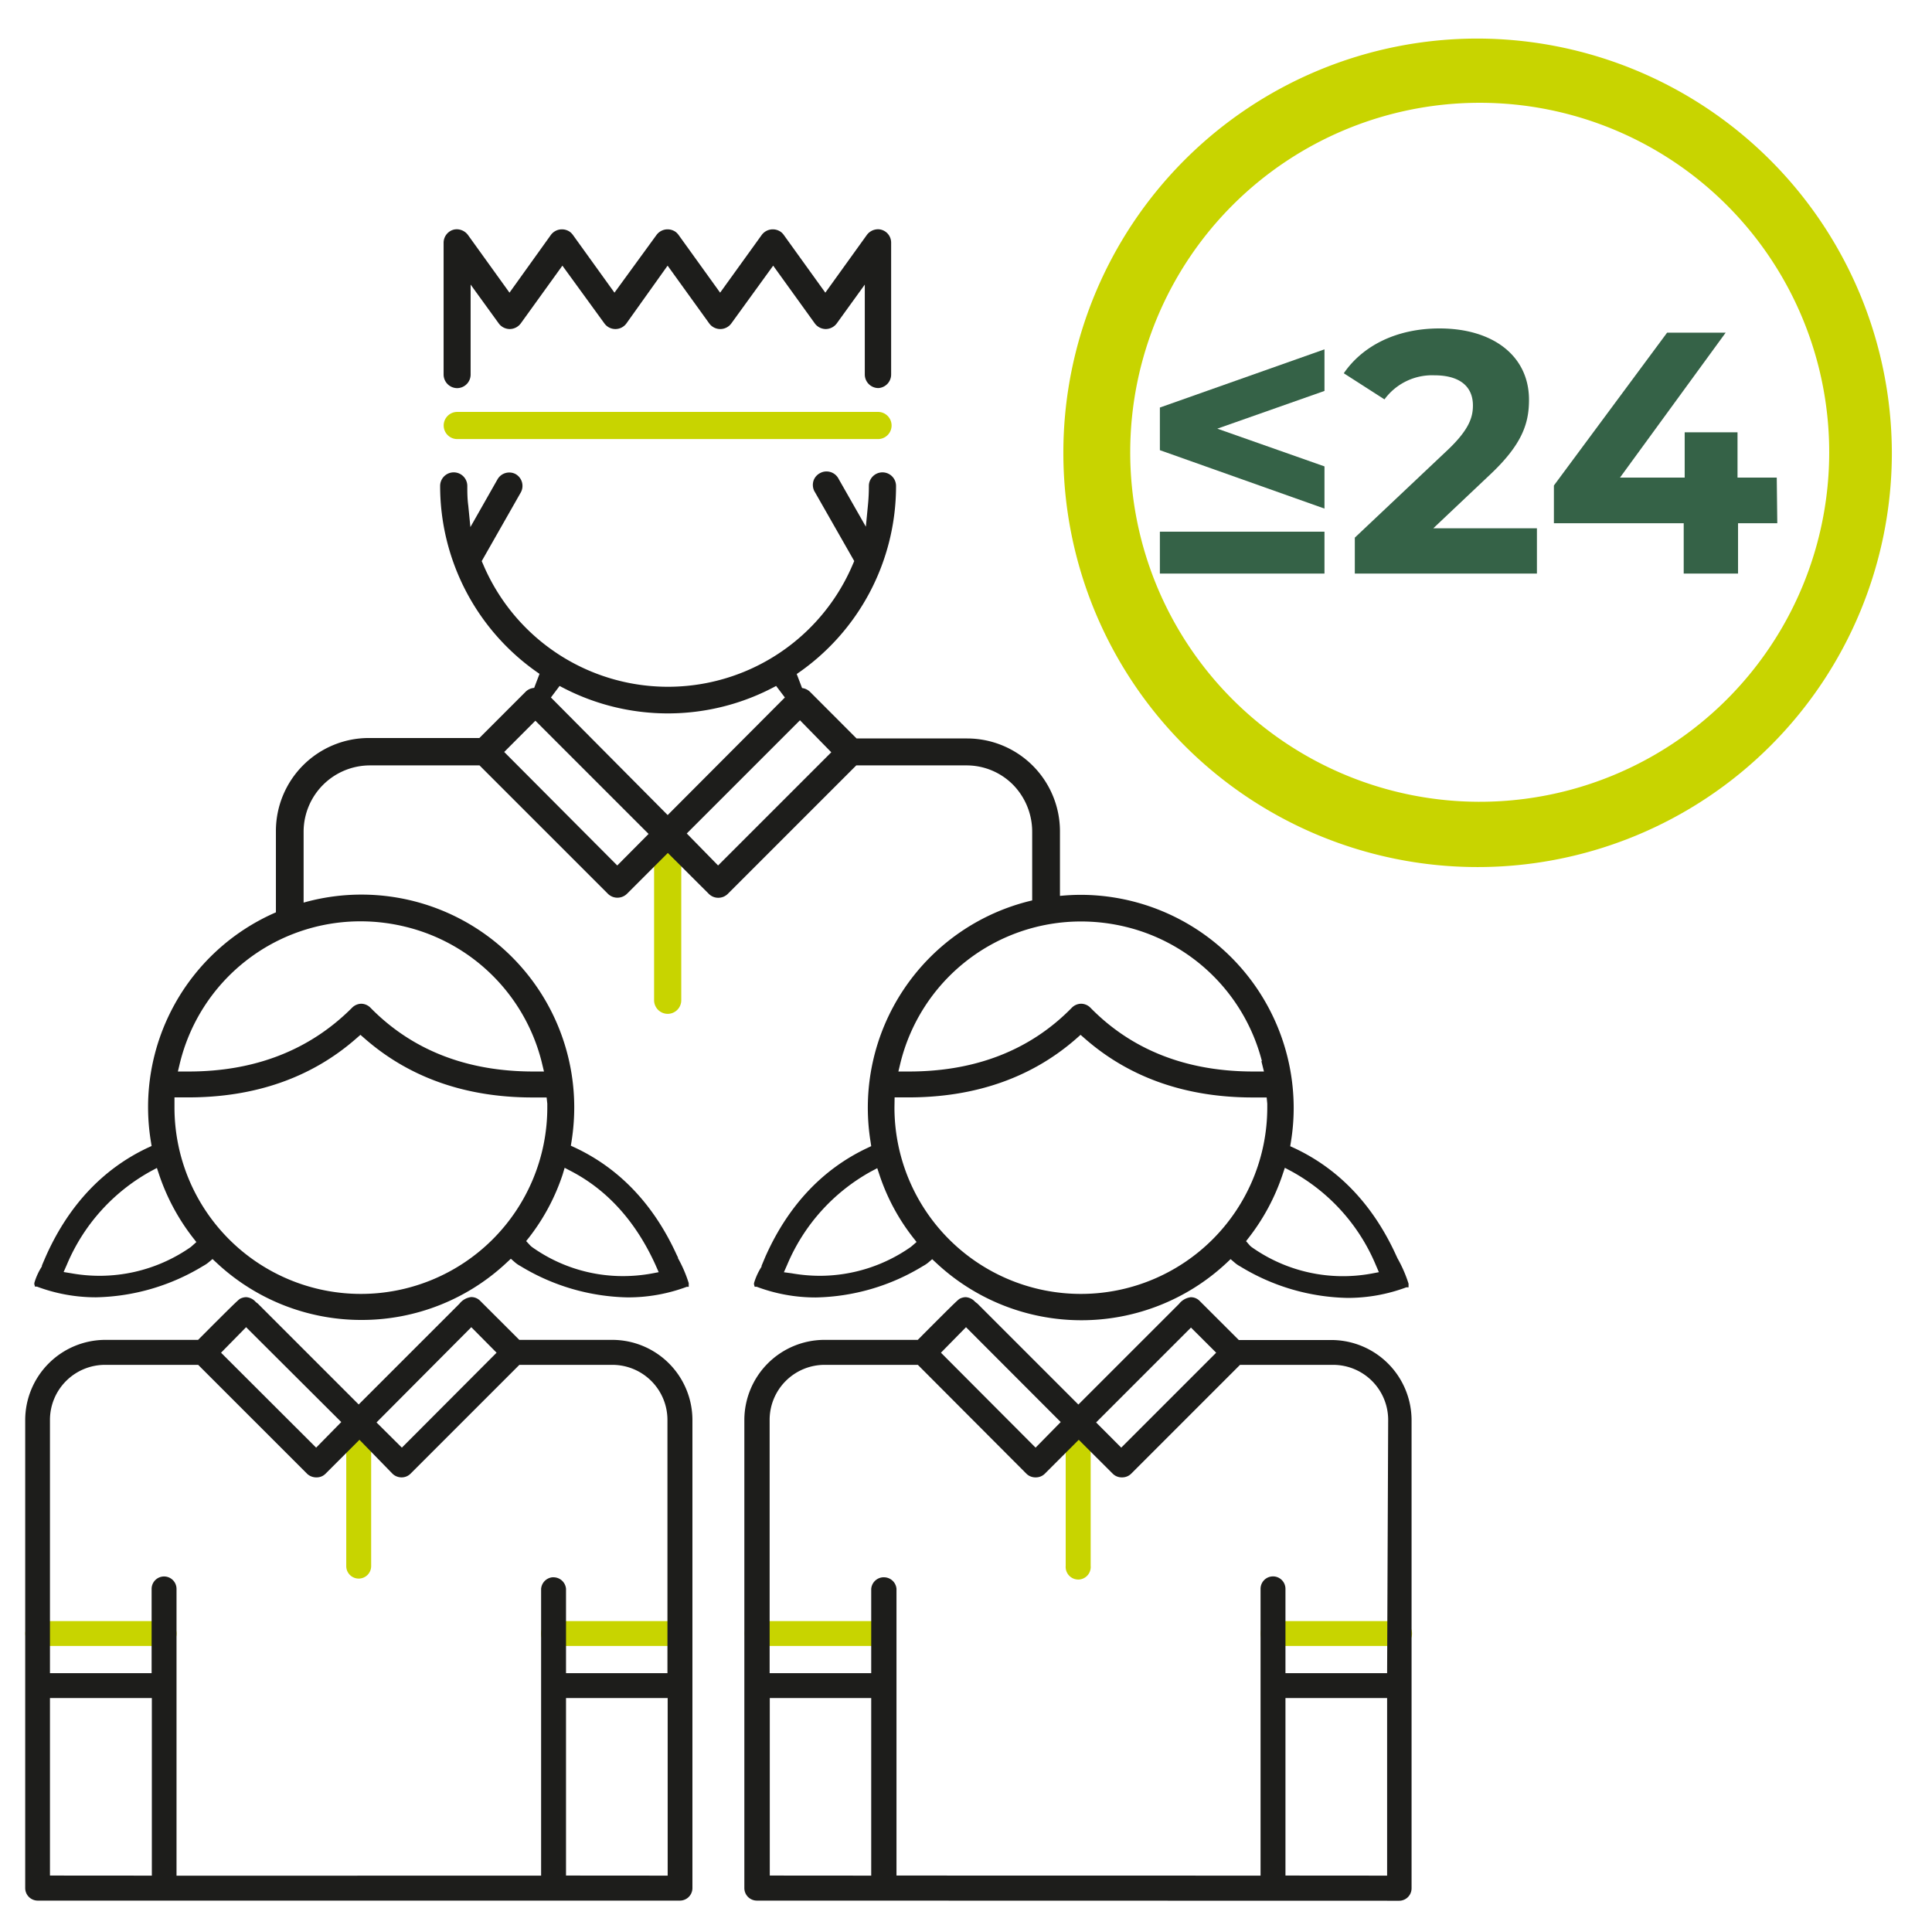 <svg id="_1_Erwachsener_2_kids" data-name="1 Erwachsener 2 kids" xmlns="http://www.w3.org/2000/svg" viewBox="0 0 256 256"><defs><style>.cls-1{fill:#c8d400;}.cls-2{fill:#356247;}.cls-3{fill:#1d1d1b;}</style></defs><path class="cls-1" d="M195.79,5.11A54.89,54.89,0,1,0,250.68,60h0A55,55,0,0,0,195.79,5.11Zm.06,101.13a46.31,46.31,0,1,1,46.53-46.31A46.31,46.31,0,0,1,195.85,106.24Z"/><path class="cls-2" d="M175.5,51.8l-14.2,5,14.2,5v5.59l-21.81-7.74V54l21.81-7.71ZM153.69,70.45H175.5V76H153.69Z"/><path class="cls-2" d="M203.65,70v6H179.52V71.24l12.32-11.63c2.83-2.69,3.33-4.33,3.33-5.88,0-2.51-1.73-4-5.11-4a7.82,7.82,0,0,0-6.61,3.19l-5.39-3.46c2.47-3.61,6.94-5.94,12.68-5.94,7.12,0,11.86,3.66,11.86,9.45,0,3.1-.86,5.93-5.33,10.08L189.92,70Z"/><path class="cls-2" d="M235.5,69.33h-5.2V76h-7.2V69.33H205.9v-5l15-20.25h7.76l-14,19.2h8.57v-6h7v6h5.2Z"/><path class="cls-1" d="M60.59,58.18a1.8,1.8,0,0,1,0-3.6h55.75a1.8,1.8,0,0,1,0,3.6Z"/><path class="cls-1" d="M60.59,57.88a1.5,1.5,0,0,1,0-3h55.75a1.5,1.5,0,0,1,0,3Z"/><path class="cls-1" d="M88.47,134.34a1.81,1.81,0,0,1-1.8-1.8V110.46a1.8,1.8,0,0,1,3.6,0v22.08A1.8,1.8,0,0,1,88.47,134.34Z"/><path class="cls-1" d="M88.47,134a1.5,1.5,0,0,1-1.5-1.5V110.46a1.5,1.5,0,0,1,3,0v22.08A1.5,1.5,0,0,1,88.47,134Z"/><path class="cls-3" d="M60.58,51.43a1.81,1.81,0,0,1-1.8-1.8V32.17a1.8,1.8,0,0,1,1.2-1.7,1.71,1.71,0,0,1,.55-.09,1.87,1.87,0,0,1,1.46.73l5.52,7.67L73,31.12a1.82,1.82,0,0,1,1.45-.73,1.84,1.84,0,0,1,1.09.35,2.1,2.1,0,0,1,.36.37l5.52,7.67L87,31.12a1.82,1.82,0,0,1,1.45-.73,1.84,1.84,0,0,1,1.09.35,2.1,2.1,0,0,1,.36.37l5.52,7.67,5.52-7.66a1.82,1.82,0,0,1,1.45-.73,1.84,1.84,0,0,1,1.09.35,1.8,1.8,0,0,1,.36.37l5.52,7.67,5.51-7.66a1.85,1.85,0,0,1,1.46-.74h0a1.67,1.67,0,0,1,.55.09,1.77,1.77,0,0,1,1.2,1.7V49.63a1.8,1.8,0,0,1-1.68,1.79h0a1.8,1.8,0,0,1-1.81-1.79V37.71l-3.72,5.15a1.84,1.84,0,0,1-1.44.74,1.82,1.82,0,0,1-1.46-.74l-5.52-7.66L96.9,42.86a1.81,1.81,0,0,1-2.92,0L88.46,35.2,83,42.86a1.8,1.8,0,0,1-2.91,0L74.52,35.2,69,42.86a1.84,1.84,0,0,1-1.45.74,1.82,1.82,0,0,1-1.46-.74l-3.73-5.15V49.63A1.8,1.8,0,0,1,60.58,51.43Z"/><path class="cls-3" d="M116.34,51.12a1.49,1.49,0,0,1-1.49-1.49V36.78l-4.27,5.9a1.47,1.47,0,0,1-1.2.62,1.49,1.49,0,0,1-1.21-.62l-5.76-8-5.76,8a1.5,1.5,0,0,1-2.43,0l-5.76-8-5.76,8a1.49,1.49,0,0,1-2.42,0l-5.76-8-5.75,8a1.49,1.49,0,0,1-2.42,0l-4.27-5.9V49.63a1.5,1.5,0,1,1-3,0V32.17a1.5,1.5,0,0,1,1-1.42,1.47,1.47,0,0,1,.46-.07,1.51,1.51,0,0,1,1.21.61l5.76,8,5.75-8a1.51,1.51,0,0,1,2.12-.3,1.42,1.42,0,0,1,.3.3l5.76,8,5.76-8a1.51,1.51,0,0,1,2.12-.3,1.42,1.42,0,0,1,.3.3l5.76,8,5.76-8a1.51,1.51,0,0,1,2.12-.3,1.42,1.42,0,0,1,.3.3l5.76,8,5.75-8a1.54,1.54,0,0,1,1.22-.61,1.33,1.33,0,0,1,.45.07,1.47,1.47,0,0,1,1,1.42V49.63A1.49,1.49,0,0,1,116.34,51.12Z"/><path class="cls-1" d="M142.73,209.29a1.67,1.67,0,0,1-1.52-1.79V188.77a1.67,1.67,0,0,1,1.52-1.54h.14a1.66,1.66,0,0,1,1.65,1.52v18.77a1.12,1.12,0,0,1,0,.26,1.67,1.67,0,0,1-1.65,1.52Z"/><path class="cls-1" d="M144.22,207.52V188.77a1.36,1.36,0,0,0-2.71,0v18.75a1.36,1.36,0,1,0,2.71.23A.88.88,0,0,0,144.22,207.52Z"/><path class="cls-1" d="M100.32,218.1a1.65,1.65,0,0,1-1.64-1.65,1.66,1.66,0,0,1,1.64-1.65h16.77a1.65,1.65,0,1,1,0,3.3Z"/><path class="cls-1" d="M100.32,215.1a1.35,1.35,0,0,0,0,2.7h16.77a1.35,1.35,0,1,0,0-2.7H100.32Z"/><path class="cls-1" d="M168.68,218.1a1.65,1.65,0,0,1,0-3.3h16.77a1.65,1.65,0,1,1,0,3.3Z"/><path class="cls-1" d="M185.45,217.8a1.35,1.35,0,1,0,0-2.7H168.68a1.35,1.35,0,0,0,0,2.7Z"/><path class="cls-1" d="M47.53,209.17a1.65,1.65,0,0,1-1.65-1.65V188.77a1.65,1.65,0,1,1,3.3,0v18.75A1.65,1.65,0,0,1,47.53,209.17Z"/><path class="cls-1" d="M48.88,207.52V188.77a1.35,1.35,0,0,0-2.7,0h0v18.75a1.35,1.35,0,0,0,2.7,0Z"/><path class="cls-1" d="M5,218.1a1.65,1.65,0,0,1,0-3.3H21.74a1.67,1.67,0,0,1,1.66,1.66,1.66,1.66,0,0,1-1.65,1.64Z"/><path class="cls-1" d="M5,215.1a1.35,1.35,0,0,0,0,2.7H21.74a1.35,1.35,0,1,0,0-2.7H5Z"/><path class="cls-1" d="M73.32,218.1a1.65,1.65,0,0,1-1.64-1.65,1.66,1.66,0,0,1,1.64-1.65H90.09a1.65,1.65,0,1,1,0,3.3Z"/><path class="cls-1" d="M90.09,217.8a1.35,1.35,0,1,0,0-2.7H73.32a1.35,1.35,0,0,0,0,2.7Z"/><path class="cls-3" d="M100.28,251.84a1.66,1.66,0,0,1-1.65-1.66V188.13a10.63,10.63,0,0,1,10.59-10.59h12.39c4.3-4.33,5.24-5.24,5.52-5.43h0a1.81,1.81,0,0,1,.83-.23h0a1.84,1.84,0,0,1,1.22.59,3.49,3.49,0,0,0,.32.25l13.39,13.39,13.35-13.35a2.34,2.34,0,0,1,1.53-.87h0a1.61,1.61,0,0,1,1.18.48l5.2,5.19h12.34a10.64,10.64,0,0,1,10.55,10.59v62.05a1.65,1.65,0,0,1-1.65,1.66Zm83.52-3.31V225H170.33v23.52Zm-16.77,0v-38a1.65,1.65,0,1,1,3.3,0V221.7H183.8l.14-33.57a7.3,7.3,0,0,0-7.29-7.28H164.31l-14.43,14.43a1.69,1.69,0,0,1-1.18.48h0a1.69,1.69,0,0,1-1.25-.48l-4.51-4.5-4.5,4.5a1.69,1.69,0,0,1-1.18.48h0a1.7,1.7,0,0,1-1.25-.48l-14.39-14.43H109.26a7.29,7.29,0,0,0-7.28,7.28V221.7h13.46V210.54A1.67,1.67,0,0,1,117,209h.14a1.67,1.67,0,0,1,1.65,1.52v38Zm-51.59,0V225H102v23.52Zm21.78-56.71,3.33-3.39L128,175.86l-3.32,3.38Zm11.35,0,12.58-12.58-3.34-3.33-12.57,12.57Z"/><path class="cls-3" d="M176.51,177.84H164l-5.28-5.28a1.34,1.34,0,0,0-.95-.39,2.06,2.06,0,0,0-1.36.79l-13.56,13.56L129.33,173c-.4-.26-.77-.8-1.37-.79a1.52,1.52,0,0,0-.69.19c-.09,0-5.54,5.48-5.54,5.48H109.22a10.31,10.31,0,0,0-10.29,10.29v62.05a1.36,1.36,0,0,0,1.35,1.36h85.13a1.34,1.34,0,0,0,1.35-1.35h0V188.13A10.3,10.3,0,0,0,176.51,177.84Zm-18.7-2.41,3.76,3.76-13,13-3.76-3.76Zm-29.84,0,13,13-3.75,3.81-13-13Zm-12.23,73.4H101.68V224.71h14.06Zm68.36,0H170V224.71H184.1Zm0-26.83H170V210.54a1.35,1.35,0,1,0-2.7,0h0v38.29H118.45V210.54a1.36,1.36,0,0,0-2.71,0V222H101.68V188.13a7.59,7.59,0,0,1,7.58-7.58h12.48l14.48,14.52a1.31,1.31,0,0,0,1,.39,1.36,1.36,0,0,0,1-.39l4.72-4.72,4.72,4.72a1.31,1.31,0,0,0,1,.39,1.36,1.36,0,0,0,1-.39l14.52-14.52h12.47a7.58,7.58,0,0,1,7.59,7.58Z"/><path class="cls-3" d="M5,251.84a1.66,1.66,0,0,1-1.66-1.66V188.13a10.64,10.64,0,0,1,10.6-10.59H26.25c4.29-4.31,5.24-5.23,5.53-5.43h0a1.84,1.84,0,0,1,.83-.23h0a1.84,1.84,0,0,1,1.24.6,2.1,2.1,0,0,0,.3.24L47.53,186.1l13.35-13.35a2.33,2.33,0,0,1,1.54-.88h0a1.64,1.64,0,0,1,1.19.48l5.2,5.19H81.15a10.63,10.63,0,0,1,10.6,10.59v62.05a1.66,1.66,0,0,1-1.66,1.66Zm83.47-3.31V225H75v23.52Zm-16.77,0v-38A1.67,1.67,0,0,1,73.19,209h.14A1.67,1.67,0,0,1,75,210.52V221.7H88.44V188.13a7.3,7.3,0,0,0-7.28-7.28H68.82L54.39,195.28a1.66,1.66,0,0,1-1.16.48h0a1.74,1.74,0,0,1-1.21-.47l-4.39-4.51-4.5,4.5a1.64,1.64,0,0,1-1.16.48,1.77,1.77,0,0,1-1.27-.47L26.26,180.85H13.91a7.3,7.3,0,0,0-7.29,7.28V221.7H20.09V210.54a1.65,1.65,0,0,1,3.3,0v38Zm-51.58,0V225H6.62v23.52Zm33.13-56.71L65.8,179.24l-3.35-3.38L49.89,188.48Zm-11.36,0,3.33-3.39L32.61,175.86l-3.32,3.38Z"/><path class="cls-3" d="M81.15,177.84H68.69l-5.28-5.28a1.34,1.34,0,0,0-.95-.39,2.1,2.1,0,0,0-1.37.79L47.53,186.52,34,173c-.39-.26-.77-.8-1.37-.79a1.48,1.48,0,0,0-.68.19c-.1,0-5.55,5.48-5.55,5.48H13.91a10.32,10.32,0,0,0-10.3,10.29v62.05A1.36,1.36,0,0,0,5,251.54H90.09a1.36,1.36,0,0,0,1.36-1.36h0V188.13A10.31,10.31,0,0,0,81.15,177.84Zm-18.7-2.41,3.77,3.81-13,13-3.76-3.76Zm-29.84,0,13,13-3.75,3.81-13-13Zm-12.22,73.4H6.32V224.71H20.39Zm68.35,0H74.68V224.71H88.74Zm0-26.83H74.68V210.54a1.36,1.36,0,0,0-2.71,0v38.29H23.09V210.54a1.35,1.35,0,0,0-2.7,0V222H6.32V188.13a7.59,7.59,0,0,1,7.58-7.58H26.38L40.9,195.07a1.39,1.39,0,0,0,1,.39,1.28,1.28,0,0,0,1-.39l4.72-4.72,4.6,4.72a1.39,1.39,0,0,0,1,.39,1.34,1.34,0,0,0,1-.39l14.52-14.52H81.16a7.59,7.59,0,0,1,7.58,7.58Z"/><path class="cls-3" d="M47.9,174.9a28.06,28.06,0,0,1-19.2-7.57l-.54-.5-.56.47a4.3,4.3,0,0,1-.67.44,28.32,28.32,0,0,1-14.2,4.16,22.17,22.17,0,0,1-7.84-1.42H4.64l-.09-.3V170a8.35,8.35,0,0,1,1-2.19l0-.11c.17-.41.47-1.11.65-1.51,3-6.58,7.5-11.32,13.32-14.08l.57-.26-.1-.61a28.13,28.13,0,0,1,16.57-30.35v-10.8a12.32,12.32,0,0,1,12.3-12.3H63.52l6.16-6.16a1.78,1.78,0,0,1,1.1-.48l.71-1.86a30.13,30.13,0,0,1-13.17-24.9,1.8,1.8,0,0,1,3.6,0c0,.8,0,1.65.13,2.62l.28,2.83,3.6-6.34a1.79,1.79,0,0,1,1.55-.89,1.72,1.72,0,0,1,.86.22,1.8,1.8,0,0,1,.68,2.4l-5.19,9.12.18.41a26.6,26.6,0,0,0,49,0l.18-.42L108,65.24a2,2,0,0,1-.12-.21,1.84,1.84,0,0,1-.07-1.38,1.79,1.79,0,0,1,.93-1,1.71,1.71,0,0,1,.77-.18,1.8,1.8,0,0,1,1.62,1l3.6,6.32L115,67a25.2,25.2,0,0,0,.13-2.61,1.8,1.8,0,1,1,3.6,0,30.11,30.11,0,0,1-13.16,24.92l.71,1.86a1.81,1.81,0,0,1,1.07.52l6.15,6.16h14.65a12.31,12.31,0,0,1,12.3,12.3v8.56c.93-.09,1.88-.14,2.81-.14a28.26,28.26,0,0,1,28.16,28.23,27.76,27.76,0,0,1-.36,4.46l-.1.62.57.26c5.89,2.77,10.41,7.53,13.44,14.15l.21.45a17.52,17.52,0,0,1,1.46,3.35v.49h-.3a22.19,22.19,0,0,1-7.75,1.4,28.25,28.25,0,0,1-14.25-4.17,4,4,0,0,1-.71-.48l-.57-.49-.54.51a28.16,28.16,0,0,1-38.46,0l-.54-.5-.55.47a4.3,4.3,0,0,1-.67.44,28.23,28.23,0,0,1-14.21,4.16,22.11,22.11,0,0,1-7.83-1.42H100l-.09-.3,0-.18a8.59,8.59,0,0,1,1-2.18l0-.12.07-.16c.15-.35.41-1,.57-1.34,3-6.59,7.51-11.33,13.34-14.09l.55-.26-.09-.61a28.21,28.21,0,0,1,21.42-31.95v-9.16a8.89,8.89,0,0,0-2.55-6.18,8.66,8.66,0,0,0-6.15-2.55l-14.61,0-17,17a1.79,1.79,0,0,1-1.28.54h0a1.76,1.76,0,0,1-1.28-.54l-5.41-5.4-5.4,5.4a1.82,1.82,0,0,1-1.27.53,1.79,1.79,0,0,1-1.28-.53l-17-17H48.93a8.8,8.8,0,0,0-8.7,8.7v9.48a28.2,28.2,0,0,1,35.86,27.13,28.94,28.94,0,0,1-.35,4.46l-.1.62.56.26c5.89,2.77,10.41,7.53,13.44,14.15l.2.41v.09a17.47,17.47,0,0,1,1.42,3.3v.49H91a22.23,22.23,0,0,1-7.75,1.4h-.1a28.33,28.33,0,0,1-14.19-4.15,3.86,3.86,0,0,1-.71-.48l-.56-.49-.55.51A28.06,28.06,0,0,1,47.9,174.9Zm70.62-28.15a24.7,24.7,0,1,0,49.4,0v-.51l-.08-.82H166c-8.86,0-16.36-2.63-22.27-7.82l-.55-.48-.54.48c-5.9,5.18-13.39,7.81-22.27,7.81h-1.83Zm-95.4,0a24.7,24.7,0,0,0,49.4,0v-.51l-.09-.82H70.57c-8.85,0-16.34-2.63-22.26-7.82l-.55-.48-.55.48c-5.9,5.18-13.39,7.81-22.27,7.81H23.12ZM165.58,165a1.75,1.75,0,0,0,.29.26,20.93,20.93,0,0,0,15.84,3.5l1-.19-.43-1a25.29,25.29,0,0,0-11.18-12.38l-.85-.45-.31.92a28.08,28.08,0,0,1-4.42,8.27l-.41.53Zm-95.35,0a2.07,2.07,0,0,0,.31.27,20.75,20.75,0,0,0,12,3.82,21.31,21.31,0,0,0,3.74-.33l1-.19-.44-1c-2.6-5.71-6.36-9.88-11.18-12.39l-.84-.44-.27.9a27.75,27.75,0,0,1-4.41,8.28l-.42.53ZM9.47,168.72a21.09,21.09,0,0,0,15.82-3.49l.17-.15.56-.5-.47-.6a28.27,28.27,0,0,1-4.45-8.29l-.31-.93-.86.46A25.35,25.35,0,0,0,8.87,167.55l-.44,1Zm95.44,0a21.73,21.73,0,0,0,3.69.33,21,21,0,0,0,12.08-3.82l.17-.14.6-.52L121,164a27.52,27.52,0,0,1-4.45-8.28l-.31-.93-.87.46a25.35,25.35,0,0,0-11.06,12.33l-.44,1ZM143.27,133a1.75,1.75,0,0,1,1.2.51c5.49,5.62,12.76,8.47,21.6,8.47h1.41l-.34-1.37h.07a24.62,24.62,0,0,0-18.09-17.81,25.07,25.07,0,0,0-5.84-.7,24.64,24.64,0,0,0-24,18.88l-.24,1h1.4c8.85,0,16.12-2.85,21.6-8.47a1.77,1.77,0,0,1,1.21-.51h0Zm-95.4,0a1.75,1.75,0,0,1,1.2.51c5.5,5.62,12.76,8.47,21.6,8.47h1.41l-.33-1.37h0a24.59,24.59,0,0,0-18.11-17.83,25.05,25.05,0,0,0-5.83-.7,24.63,24.63,0,0,0-24,18.9l-.24,1H25c8.79,0,16.08-2.85,21.67-8.47a1.77,1.77,0,0,1,1.21-.51h0Zm33.92-18.32,4.15-4.18-15-15-4.13,4.14Zm13.36,0,15-15L106,95.44l-15,15Zm-6.68-6.68L104,92.42l-1.16-1.53a30.09,30.09,0,0,1-28.69,0L73,92.42Z"/><path class="cls-3" d="M128.05,101.08a9,9,0,0,1,6.39,2.64,9.22,9.22,0,0,1,2.64,6.39v9.4a27.88,27.88,0,0,0-21.43,31.66l.13.83-.76.36c-5.76,2.73-10.2,7.42-13.19,13.94-.19.43-.53,1.24-.64,1.5v.09a8.72,8.72,0,0,0-1,2.17v.1h.09a21.77,21.77,0,0,0,7.77,1.42,27.92,27.92,0,0,0,14.08-4.13,3.56,3.56,0,0,0,.61-.4l.76-.64.73.68a27.84,27.84,0,0,0,38.05,0l.74-.7.77.67a3.28,3.28,0,0,0,.67.45,27.91,27.91,0,0,0,14.07,4.13,21.46,21.46,0,0,0,7.69-1.4h.09v-.1a16.76,16.76,0,0,0-1.44-3.31l-.05-.1-.17-.36c-3-6.57-7.48-11.27-13.29-14l-.77-.36.13-.84a27.14,27.14,0,0,0,.36-4.41,27.92,27.92,0,0,0-27.86-27.93,29.46,29.46,0,0,0-3.11.17v-8.89a12,12,0,0,0-12-12H113.33l-6.24-6.25a1.5,1.5,0,0,0-1.06-.44h0l-.87-2.27a29.84,29.84,0,0,0,13.23-24.8,1.5,1.5,0,0,0-3,0,25.92,25.92,0,0,1-.13,2.64l-.37,3.78-4.07-7.16a1.49,1.49,0,0,0-2-.71,1.51,1.51,0,0,0-.71,2,1.18,1.18,0,0,0,.11.19l5.26,9.24-.24.55a26.9,26.9,0,0,1-49.51,0l-.24-.55,5.26-9.24a1.47,1.47,0,0,0-2.56-1.44l-4.07,7.16L61.75,67c-.08-.89-.13-1.78-.13-2.64a1.5,1.5,0,0,0-3,0A29.87,29.87,0,0,0,71.85,89.17L71,91.44h-.09a1.49,1.49,0,0,0-1,.4l-6.25,6.25H48.89a12,12,0,0,0-12,12h0v11a27.88,27.88,0,0,0-16.58,30.1l.14.83-.77.36c-5.76,2.73-10.19,7.42-13.18,13.94-.2.43-.54,1.24-.65,1.5v.09a7.92,7.92,0,0,0-1,2.17v.1h.09a21.82,21.82,0,0,0,7.78,1.42,28,28,0,0,0,14.07-4.13,3.56,3.56,0,0,0,.61-.4l.77-.64.73.68a27.84,27.84,0,0,0,38,0l.75-.7.77.67a3.21,3.21,0,0,0,.66.45,28,28,0,0,0,14,4.11,21.56,21.56,0,0,0,7.75-1.4H91v-.1a16.15,16.15,0,0,0-1.43-3.31v-.1l-.18-.36c-3-6.57-7.48-11.27-13.29-14L75.3,152l.14-.84a28.3,28.3,0,0,0,.35-4.41A27.9,27.9,0,0,0,39.93,120v-9.88a9.07,9.07,0,0,1,9-9H63.61l17.12,17.09a1.52,1.52,0,0,0,1.06.44,1.5,1.5,0,0,0,1.06-.44l5.62-5.62,5.62,5.62a1.5,1.5,0,0,0,2.12,0h0l17.12-17.12Zm-7,64.23a1.56,1.56,0,0,1-.2.16,21.28,21.28,0,0,1-16,3.54l-1.41-.27.59-1.31A25.54,25.54,0,0,1,115.23,155l1.18-.62.42,1.26a27.42,27.42,0,0,0,4.4,8.2l.63.82Zm49.05-11,1.17.61a25.42,25.42,0,0,1,11.31,12.53l.59,1.32-1.41.26a21.12,21.12,0,0,1-16.06-3.54,2.11,2.11,0,0,1-.35-.32l-.6-.7.56-.73a27.47,27.47,0,0,0,4.37-8.18Zm-1.88-8.07v.51a25,25,0,0,1-50,0v-1.64h2.13c8.79,0,16.22-2.6,22.07-7.74l.74-.65.75.65c5.85,5.14,13.28,7.75,22.07,7.75h2.13Zm-.7-5.37.34,1.37h-1.79c-8.93,0-16.27-2.88-21.81-8.56a1.47,1.47,0,0,0-1-.42,1.51,1.51,0,0,0-1,.42c-5.54,5.68-12.88,8.56-21.81,8.56h-1.79l.34-1.37a25,25,0,0,1,48.59,0ZM25.65,165.31l-.19.16a21.31,21.31,0,0,1-16,3.54L8,168.74l.6-1.31A25.54,25.54,0,0,1,19.79,155l1.17-.62.42,1.26a28.12,28.12,0,0,0,4.4,8.2l.64.82Zm49.05-11,1.17.61c4.89,2.55,8.69,6.77,11.31,12.53l.6,1.32-1.42.26a21.11,21.11,0,0,1-16-3.54,2.17,2.17,0,0,1-.36-.32l-.6-.7.57-.73a27.32,27.32,0,0,0,4.36-8.18Zm-1.88-8.07v.51a25,25,0,0,1-50,0v-1.64h2.12c8.8,0,16.22-2.6,22.07-7.74l.75-.65.74.65c5.86,5.14,13.28,7.75,22.07,7.75H72.7Zm-.69-5.37.33,1.37H70.67c-8.93,0-16.26-2.88-21.81-8.56a1.47,1.47,0,0,0-1-.42,1.51,1.51,0,0,0-1,.42c-5.64,5.67-13,8.56-21.88,8.56H23.22l.33-1.37a25,25,0,0,1,48.6,0Zm9.66-25.81L66.34,99.58,70.9,95l15.46,15.45ZM72.57,92.45l1.47-2a29.79,29.79,0,0,0,28.86,0l1.47,2-15.9,15.9ZM95.15,115l-4.57-4.57L106,95l4.57,4.57Z"/></svg>
